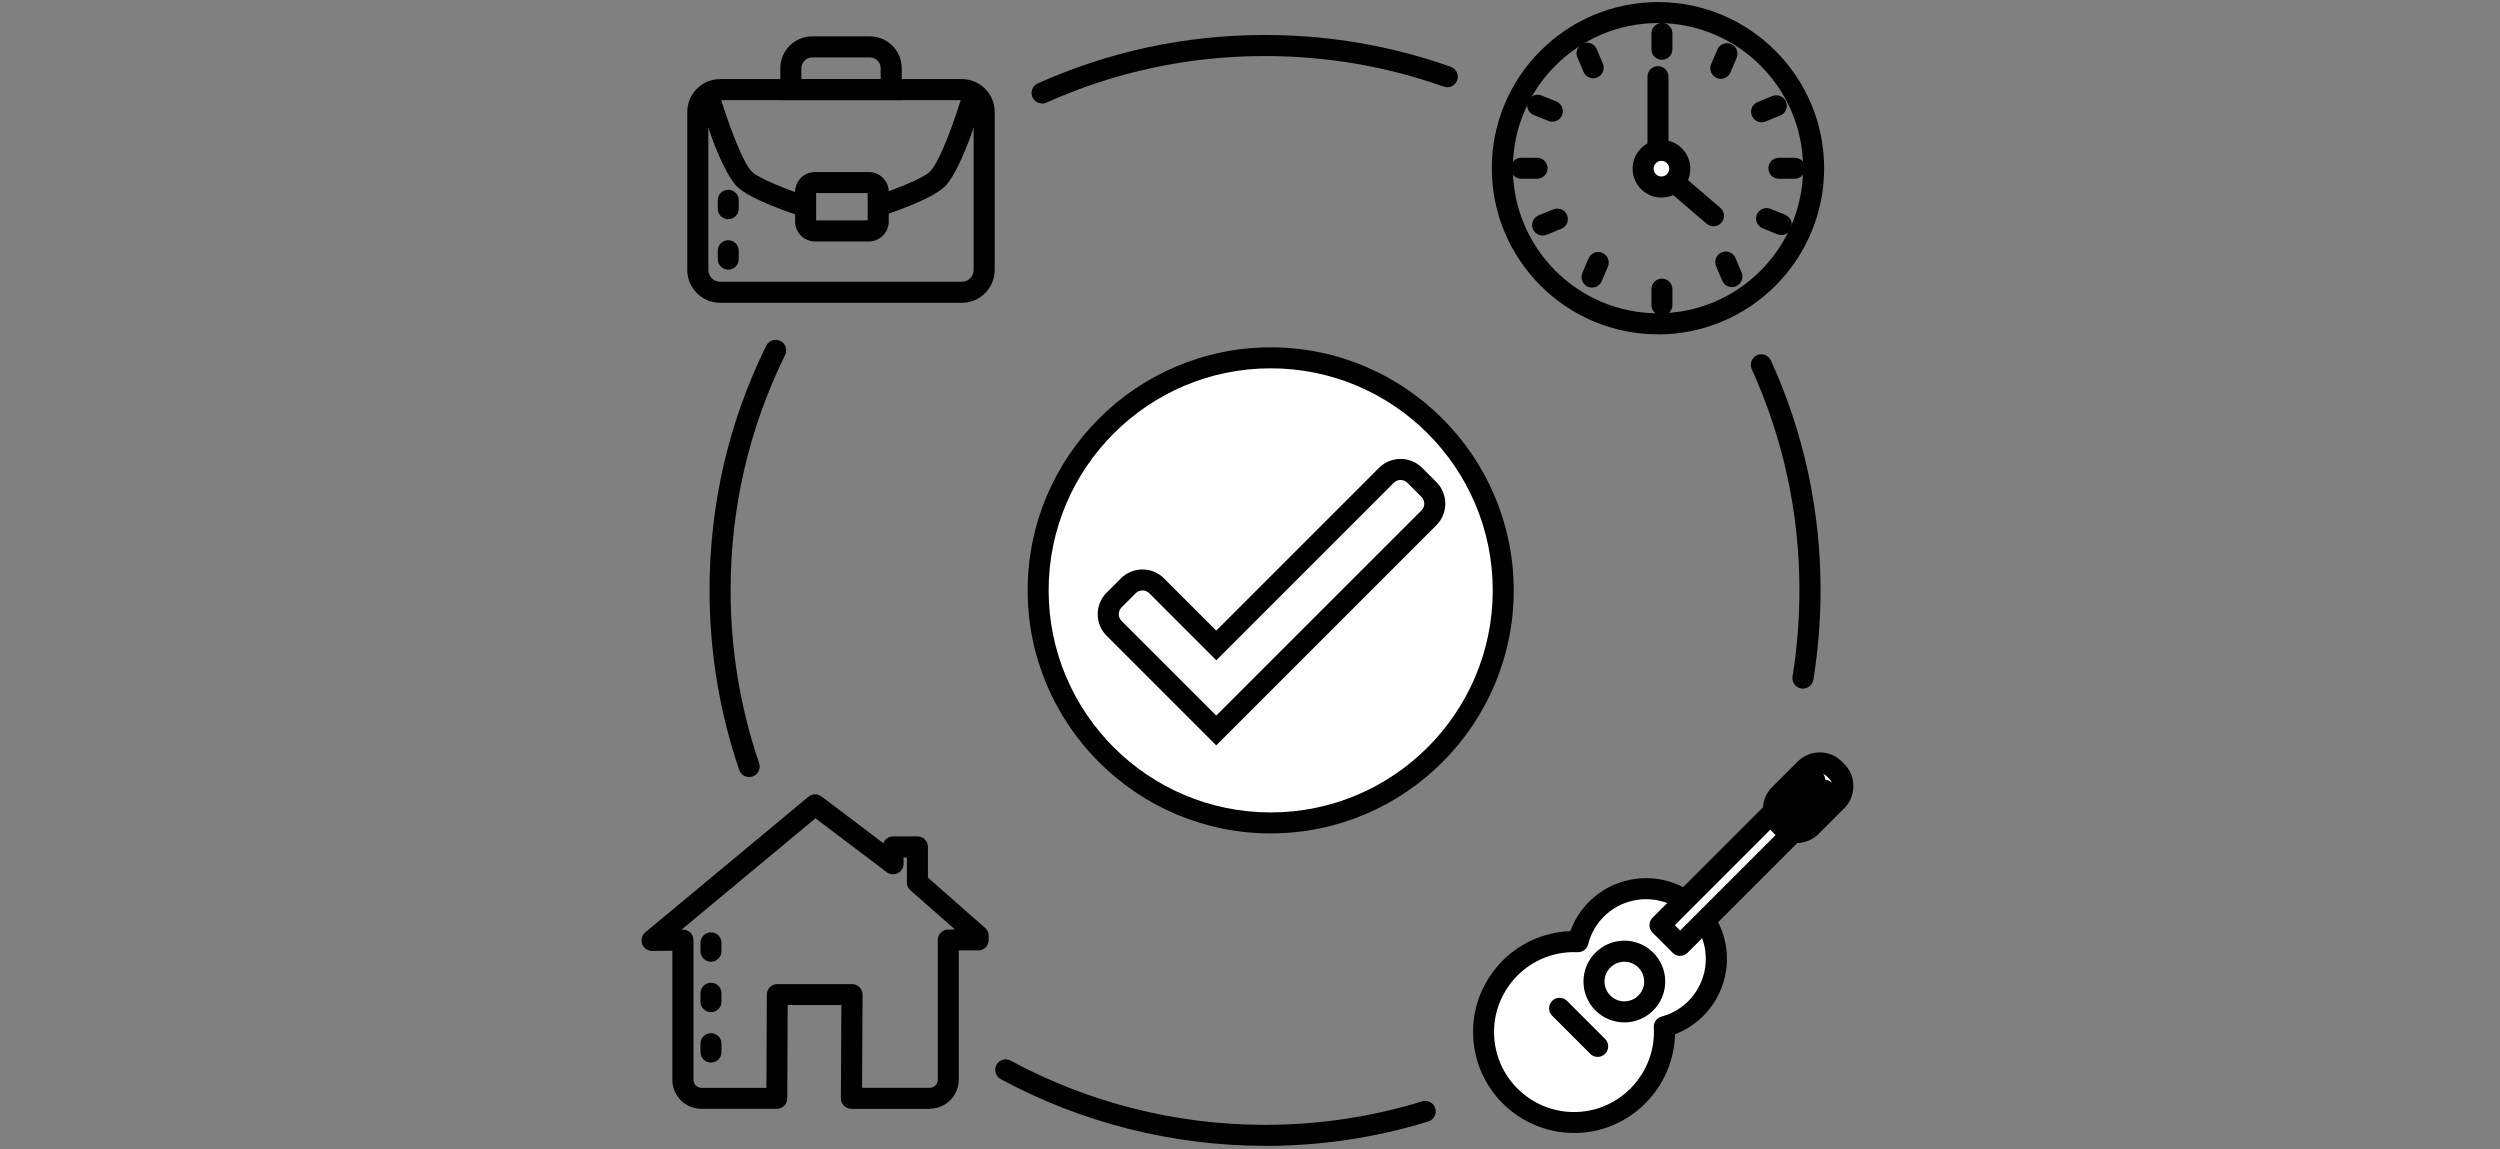 <?xml version="1.0" encoding="UTF-8"?><svg id="a" xmlns="http://www.w3.org/2000/svg" viewBox="0 0 348 160"><rect x="0" y="0" width="348" height="160" fill="#808080" stroke="none"/><defs><style>.b{fill:#fff;}</style></defs><path d="M129.42,154.35h-10.9c-.39,0-.76-.16-1.04-.43-.27-.28-.43-.65-.43-1.04l.07-12.97h-7.48l-.05,12.98c0,.81-.66,1.46-1.46,1.46h-10.5c-2.23,0-4.04-1.81-4.04-4.04v-17.97l-2.81,.03h-.02c-.61,0-1.16-.38-1.37-.96-.21-.58-.04-1.23,.44-1.63l22.7-18.87c.52-.43,1.28-.45,1.82-.04l8.61,6.5c.21-.55,.74-.94,1.37-.94h3.38c.81,0,1.46,.65,1.46,1.46v4.28l7.96,7c.41,.36,.57,.89,.47,1.38,.02,.09,.03,.19,.03,.29,0,.81-.65,1.46-1.46,1.46h-2.71v17.99c0,2.23-1.81,4.04-4.04,4.04Zm-9.43-2.93h9.43c.62,0,1.12-.5,1.12-1.12v-19.45c0-.81,.65-1.46,1.46-1.46h.94l-6.2-5.45c-.32-.28-.5-.68-.5-1.1v-3.48h-.46v.88c0,.55-.31,1.06-.81,1.31-.5,.25-1.09,.19-1.53-.14l-9.93-7.5-18.63,15.49h.17c.38,0,.77,.15,1.05,.42,.28,.27,.43,.65,.43,1.04v19.45c0,.62,.5,1.12,1.12,1.12h9.04l.05-12.98c0-.81,.66-1.46,1.46-1.46h10.4c.39,0,.76,.16,1.04,.43,.27,.28,.43,.65,.43,1.04l-.07,12.97Z"/><path d="M98.97,147.91c-.81,0-1.46-.65-1.46-1.46v-1.17c0-.81,.65-1.46,1.46-1.46s1.46,.65,1.46,1.46v1.17c0,.81-.65,1.46-1.46,1.46Zm0-7.02c-.81,0-1.46-.65-1.46-1.46v-1.17c0-.81,.65-1.46,1.46-1.46s1.46,.65,1.46,1.46v1.17c0,.81-.65,1.46-1.46,1.46Zm0-7.02c-.81,0-1.46-.65-1.46-1.46v-1.17c0-.81,.65-1.46,1.46-1.46s1.46,.65,1.46,1.46v1.17c0,.81-.65,1.46-1.46,1.46Z"/><g><path d="M133.89,42.15h-33.65c-2.52,0-4.57-2.05-4.57-4.57V15.58c0-2.52,2.05-4.57,4.57-4.57h33.65c2.52,0,4.57,2.05,4.57,4.57v22c0,2.52-2.05,4.57-4.57,4.57ZM100.24,13.94c-.91,0-1.64,.74-1.64,1.64v22c0,.91,.74,1.64,1.64,1.64h33.65c.91,0,1.64-.74,1.64-1.64V15.58c0-.91-.74-1.64-1.64-1.64h-33.65Z"/><path d="M120.95,33.61h-7.51c-1.52,0-2.76-1.24-2.76-2.76v-4.14c0-1.52,1.24-2.76,2.76-2.76h7.51c1.52,0,2.76,1.24,2.76,2.76v4.14c0,1.52-1.24,2.76-2.76,2.76Zm-7.34-2.93h7.17v-3.8h-7.17v3.8Z"/><path d="M111.7,30.18c-1.21-.39-7.35-2.41-9.15-4.26-2.44-2.51-5.09-11.54-5.38-12.56l2.81-.81c1.03,3.58,3.21,9.83,4.67,11.33,.95,.98,5.21,2.64,7.94,3.51l-.89,2.79Z"/><path d="M125.52,13.94h-16.9v-4.44c0-2.45,1.99-4.44,4.44-4.44h8.02c2.45,0,4.44,1.99,4.44,4.44v4.44Zm-13.98-2.93h11.05v-1.51c0-.84-.68-1.51-1.51-1.51h-8.02c-.83,0-1.51,.68-1.51,1.51v1.51Z"/><path d="M122.43,30.16l-.89-2.79c2.72-.87,6.99-2.53,7.94-3.51,1.46-1.5,3.64-7.74,4.67-11.33l2.81,.81c-.29,1.02-2.94,10.04-5.38,12.56-1.8,1.85-7.94,3.87-9.15,4.26Z"/></g><path d="M101.37,37.53c-.81,0-1.46-.65-1.46-1.46v-1.17c0-.81,.65-1.46,1.46-1.46s1.46,.65,1.46,1.46v1.17c0,.81-.65,1.46-1.46,1.46Zm0-7.02c-.81,0-1.46-.65-1.46-1.46v-1.17c0-.81,.65-1.46,1.46-1.46s1.46,.65,1.46,1.46v1.17c0,.81-.65,1.46-1.46,1.46Z"/><g><circle class="b" cx="176.88" cy="82.18" r="32.37"/><path d="M176.88,116.01c-18.65,0-33.83-15.18-33.83-33.83s15.18-33.83,33.83-33.83,33.83,15.18,33.83,33.83-15.18,33.83-33.83,33.83Zm0-64.74c-17.04,0-30.91,13.86-30.91,30.91s13.86,30.91,30.91,30.91,30.91-13.86,30.91-30.91-13.86-30.91-30.91-30.91Z"/></g><g><path class="b" d="M198.9,68.14l-1.97-1.97c-1.09-1.09-2.86-1.09-3.95,0l-23.68,23.68-8.3-8.3c-1.09-1.09-2.86-1.09-3.95,0l-1.97,1.97c-1.09,1.09-1.09,2.86,0,3.95l14.21,14.21,.11-.11h0l29.49-29.48c1.09-1.09,1.09-2.86,0-3.95Z"/><path d="M169.29,103.75l-15.24-15.24c-.8-.8-1.25-1.87-1.25-3.01s.44-2.2,1.25-3.01l1.97-1.97c.8-.8,1.87-1.25,3.01-1.25s2.2,.44,3.01,1.25l7.26,7.26,22.65-22.65c1.66-1.66,4.36-1.66,6.02,0l1.97,1.97c1.66,1.66,1.66,4.36,0,6.02l-30.53,30.53h-.01l-.11,.1Zm-10.26-21.56c-.35,0-.69,.14-.94,.39l-1.97,1.97c-.52,.52-.52,1.36,0,1.88l13.18,13.18,.11-.11h0l28.46-28.45c.52-.52,.52-1.36,0-1.88l-1.97-1.97c-.52-.52-1.36-.52-1.88,0l-24.71,24.71-9.33-9.33c-.25-.25-.59-.39-.94-.39Z"/></g><g><path d="M230.79,46.54c-12.75,0-23.13-10.37-23.13-23.13S218.04,.29,230.79,.29s23.13,10.37,23.13,23.13-10.37,23.13-23.13,23.13Zm0-43.33c-11.14,0-20.2,9.06-20.2,20.2s9.06,20.2,20.2,20.2,20.2-9.06,20.2-20.2-9.06-20.2-20.2-20.2Z"/><path d="M230.79,24.88c-.81,0-1.46-.65-1.46-1.46V10.67c0-.81,.65-1.46,1.46-1.46s1.46,.65,1.46,1.46v12.74c0,.81-.65,1.46-1.46,1.46Z"/><path d="M238.52,31.5c-.34,0-.68-.12-.95-.35l-7.73-6.62c-.61-.53-.68-1.45-.16-2.06,.53-.61,1.45-.68,2.06-.16l7.73,6.62c.61,.53,.68,1.45,.16,2.06-.29,.34-.7,.51-1.11,.51Z"/><g><circle class="b" cx="231.27" cy="23.49" r="2.55"/><path d="M231.27,27.5c-2.21,0-4.01-1.8-4.01-4.02s1.8-4.01,4.01-4.01,4.02,1.8,4.02,4.01-1.8,4.02-4.02,4.02Zm0-5.11c-.6,0-1.09,.49-1.09,1.09s.49,1.09,1.09,1.09,1.09-.49,1.09-1.09-.49-1.09-1.09-1.09Z"/></g><path d="M231.34,8.32c-.81,0-1.46-.65-1.46-1.46v-2.21c0-.81,.65-1.46,1.46-1.46s1.46,.65,1.46,1.46v2.21c0,.81-.65,1.46-1.46,1.46Z"/><path d="M249.83,24.88h-2.21c-.81,0-1.46-.65-1.46-1.46s.65-1.46,1.46-1.46h2.21c.81,0,1.46,.65,1.46,1.46s-.65,1.46-1.46,1.46Z"/><path d="M213.96,24.88h-2.21c-.81,0-1.46-.65-1.46-1.46s.65-1.46,1.46-1.46h2.21c.81,0,1.46,.65,1.46,1.46s-.65,1.46-1.46,1.46Z"/><path d="M231.34,43.92c-.81,0-1.46-.65-1.46-1.46v-2.21c0-.81,.65-1.46,1.46-1.46s1.46,.65,1.46,1.46v2.21c0,.81-.65,1.46-1.46,1.46Z"/><path d="M245.22,17.02c-.58,0-1.13-.35-1.36-.92-.3-.75,.06-1.6,.81-1.9l2.05-.83c.75-.3,1.6,.06,1.9,.81s-.06,1.6-.81,1.9l-2.05,.83c-.18,.07-.37,.11-.55,.11Z"/><path d="M239.53,10.97c-.19,0-.38-.04-.57-.12-.74-.32-1.09-1.17-.77-1.92l.86-2.03c.31-.74,1.18-1.09,1.92-.77,.74,.32,1.09,1.17,.77,1.92l-.86,2.03c-.24,.56-.78,.89-1.35,.89Z"/><path d="M216.09,16.94c-.18,0-.37-.03-.55-.11l-2.05-.83c-.75-.3-1.11-1.16-.81-1.9,.3-.75,1.15-1.11,1.9-.81l2.05,.83c.75,.3,1.11,1.16,.81,1.9-.23,.57-.78,.92-1.36,.92Z"/><path d="M221.78,10.9c-.57,0-1.11-.33-1.35-.89l-.86-2.03c-.32-.74,.03-1.6,.77-1.92,.74-.32,1.6,.03,1.92,.77l.86,2.03c.32,.74-.03,1.6-.77,1.92-.19,.08-.38,.12-.57,.12Z"/><path d="M247.96,32.72c-.18,0-.37-.03-.55-.11l-2.05-.83c-.75-.3-1.11-1.16-.81-1.9,.3-.75,1.16-1.11,1.9-.81l2.05,.83c.75,.3,1.11,1.16,.81,1.9-.23,.57-.78,.92-1.36,.92Z"/><path d="M241.09,39.97c-.57,0-1.11-.33-1.35-.89l-.86-2.03c-.32-.74,.03-1.6,.77-1.92,.74-.32,1.6,.03,1.92,.77l.86,2.03c.32,.74-.03,1.6-.77,1.92-.19,.08-.38,.12-.57,.12Z"/><path d="M214.74,32.79c-.58,0-1.13-.35-1.36-.92-.3-.75,.06-1.6,.81-1.9l2.05-.83c.75-.3,1.6,.06,1.9,.81,.3,.75-.06,1.6-.81,1.9l-2.05,.83c-.18,.07-.37,.11-.55,.11Z"/><path d="M221.61,40.04c-.19,0-.38-.04-.57-.12-.74-.32-1.09-1.17-.78-1.92l.86-2.03c.32-.74,1.17-1.09,1.92-.78,.74,.32,1.09,1.17,.78,1.92l-.86,2.03c-.24,.56-.78,.89-1.35,.89Z"/></g><g><g><path class="b" d="M238.82,132.11c-.75-5.35-5.69-9.08-11.04-8.33-4.06,.57-7.18,3.55-8.13,7.29-.76-.03-1.52,0-2.3,.11-6.89,.96-11.69,7.33-10.73,14.22,.96,6.89,7.33,11.69,14.22,10.73,6.55-.92,11.22-6.72,10.82-13.22,4.7-1.26,7.84-5.85,7.15-10.79Z"/><path d="M219.1,157.71c-6.9,0-12.93-5.09-13.91-12.11-.52-3.72,.44-7.42,2.7-10.41s5.55-4.93,9.27-5.45c.47-.07,.95-.11,1.43-.12,1.41-3.89,4.84-6.69,9-7.27,6.14-.86,11.83,3.44,12.69,9.57h0c.73,5.23-2.28,10.21-7.12,12.05-.15,6.79-5.27,12.65-12.1,13.61-.66,.09-1.31,.14-1.96,.14Zm0-25.18c-.52,0-1.04,.04-1.54,.11-2.94,.41-5.55,1.95-7.34,4.32-1.79,2.37-2.55,5.3-2.14,8.25,.85,6.08,6.49,10.33,12.56,9.48,5.71-.8,9.91-5.93,9.57-11.68-.04-.69,.41-1.32,1.08-1.5,4.05-1.08,6.66-5.03,6.08-9.18h0c-.63-4.54-4.84-7.72-9.39-7.08-3.36,.47-6.08,2.9-6.91,6.2-.17,.67-.79,1.12-1.48,1.1-.17,0-.33-.01-.5-.01Z"/></g><g><rect class="b" x="228.78" y="119.31" width="25.17" height="3.98" transform="translate(-15.07 206.2) rotate(-45)"/><path d="M233.87,133.06c-.39,0-.76-.15-1.03-.43l-2.81-2.81c-.57-.57-.57-1.5,0-2.07l17.8-17.8c.57-.57,1.5-.57,2.07,0l2.81,2.81c.27,.27,.43,.65,.43,1.03s-.15,.76-.43,1.03l-17.8,17.8c-.27,.27-.65,.43-1.03,.43Zm-.74-4.27l.74,.74,15.73-15.73-.74-.74-15.73,15.73Z"/></g><g><rect class="b" x="248.57" y="105.63" width="6.26" height="10.83" rx="2.98" ry="2.98" transform="translate(152.24 -145.45) rotate(45)"/><path d="M250.08,117.35c-1.11,0-2.23-.42-3.08-1.27h0l-.34-.34c-.82-.82-1.27-1.91-1.27-3.08s.45-2.26,1.27-3.08l3.57-3.57c1.7-1.7,4.46-1.7,6.15,0l.34,.34c.82,.82,1.27,1.91,1.27,3.08s-.45,2.26-1.27,3.08l-3.57,3.57c-.85,.85-1.96,1.27-3.08,1.27Zm-1.01-3.34c.56,.56,1.46,.56,2.01,0l3.57-3.57c.27-.27,.41-.63,.41-1.01s-.15-.74-.41-1.01l-.34-.34c-.55-.55-1.46-.56-2.01,0l-3.57,3.57c-.27,.27-.41,.62-.41,1.01s.15,.74,.41,1.01l.34,.34Z"/></g><path d="M248.81,113.9c-.37,0-.75-.14-1.03-.43-.57-.57-.57-1.5,0-2.07l3.81-3.81c.57-.57,1.5-.57,2.07,0s.57,1.5,0,2.07l-3.81,3.81c-.29,.29-.66,.43-1.03,.43Z"/><path d="M250.15,115.26c-.37,0-.75-.14-1.03-.43-.57-.57-.57-1.5,0-2.07l3.81-3.81c.57-.57,1.5-.57,2.07,0s.57,1.5,0,2.07l-3.81,3.81c-.29,.29-.66,.43-1.03,.43Z"/><path d="M226.11,142.32c-3.14,0-5.69-2.55-5.69-5.69s2.55-5.69,5.69-5.69,5.69,2.55,5.69,5.69-2.55,5.69-5.69,5.69Zm0-8.45c-1.52,0-2.76,1.24-2.76,2.76s1.24,2.76,2.76,2.76,2.76-1.24,2.76-2.76-1.24-2.76-2.76-2.76Z"/><path d="M222.39,147.12c-.37,0-.75-.14-1.03-.43l-5.3-5.3c-.57-.57-.57-1.5,0-2.07s1.5-.57,2.07,0l5.3,5.3c.57,.57,.57,1.5,0,2.07-.29,.29-.66,.43-1.03,.43Z"/></g><path d="M104.28,108.17c-.61,0-1.18-.38-1.38-.99-2.74-8.03-4.13-16.44-4.13-25,0-11.95,2.65-23.41,7.89-34.06,.36-.73,1.23-1.02,1.96-.67,.73,.36,1.02,1.23,.67,1.96-5.03,10.24-7.59,21.27-7.59,32.77,0,8.24,1.34,16.33,3.97,24.05,.26,.76-.15,1.6-.91,1.86-.16,.05-.32,.08-.47,.08Z"/><path d="M176.09,159.5c-12.84,0-25.56-3.21-36.79-9.29-.71-.39-.97-1.27-.59-1.98,.39-.71,1.27-.97,1.98-.59,10.79,5.85,23.03,8.94,35.39,8.94,7.46,0,14.82-1.1,21.88-3.27,.77-.24,1.59,.2,1.83,.97s-.2,1.59-.97,1.83c-7.34,2.26-14.99,3.4-22.74,3.4Z"/><path d="M250.97,95.86c-.08,0-.16,0-.24-.02-.8-.13-1.34-.88-1.21-1.68,.64-3.93,.96-7.97,.96-11.99,0-10.73-2.24-21.09-6.64-30.78-.33-.74,0-1.6,.73-1.94,.74-.34,1.6,0,1.94,.73,4.58,10.07,6.91,20.83,6.91,31.99,0,4.18-.34,8.37-1,12.45-.12,.72-.74,1.23-1.44,1.23Z"/><path d="M145.06,14.4c-.56,0-1.09-.32-1.34-.86-.33-.74,0-1.6,.74-1.93,9.97-4.47,20.61-6.74,31.63-6.74,8.87,0,17.58,1.49,25.86,4.43,.76,.27,1.16,1.11,.89,1.87-.27,.76-1.11,1.16-1.87,.89-7.97-2.83-16.35-4.26-24.89-4.26-10.6,0-20.84,2.18-30.43,6.49-.19,.09-.4,.13-.6,.13Z"/></svg>